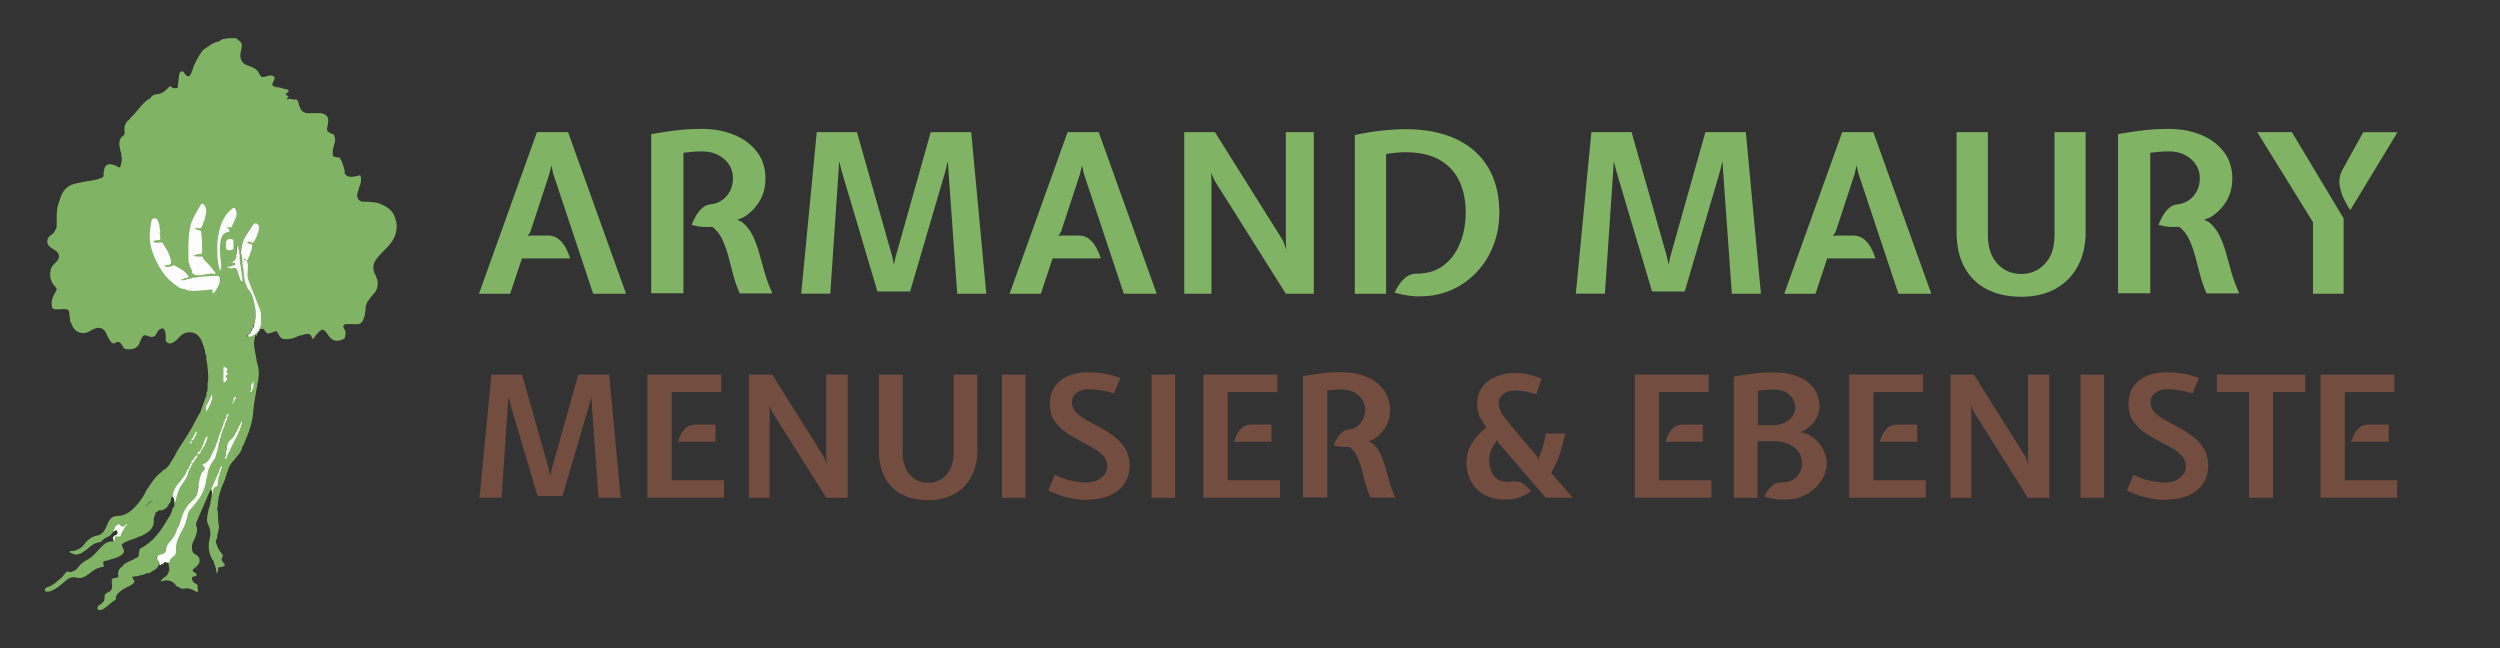 <?xml version="1.0" encoding="UTF-8"?><svg xmlns="http://www.w3.org/2000/svg" viewBox="0 0 270 70"><rect x="0" y="0" width="270" height="70" fill="#333333" stroke="none"/><defs><style>.c{fill:#fff;}.d{fill:#f6fbee;}.e{fill:#fbfcf9;}.f{fill:#fdfdfd;}.g{fill:#80b364;}.h{fill:#734e40;}.i{fill:#f6faec;}.j{fill:#f9fcf5;}.k{fill:#e8feaf;}.l{fill:#fafcf8;}.m{fill:#ccf892;}.n{fill:#fbfdf2;}.o{fill:#fbfcf7;}.p{fill:#fcfcfc;}</style></defs><g id="a"><g><path class="g" d="M18.47,54.02s-.01,.04,0,.06c-.04,.07-.07,.15-.12,.21-.18,.22-.25,.54-.55,.66-.1-.13-.29-.23-.06-.44,.1-.09-.09-.12-.12-.24-.1,.21-.18,.37-.4,.34-.22-.03-.38-.27-.41-.62-.12,.06-.16,.23-.32,.19-.08-.1-.17-.12-.26,0-.06,.05-.11,.1-.16,.15-.11,.11-.25,.21-.32,.35,0,.09,.07,.11,.12,.14,.53,.14,.67,.34,.69,.91,0,.24-.12,.49,.04,.72-.08,.71-.6,1.04-1.15,1.33-.14,.07-.27,.2-.46,.17-.07,.05-.15,.08-.22,.12-.52,.23-1.1,.32-1.56,.68-.07,.09-.07,.19,0,.28,.09,.26,.34,.51,.04,.78-.11,.1-.23,.21-.37,.28-.28,.13-.56,.26-.87,.3-.08,.07-.2,.04-.29,.11l-.12,.02s-.11,.03-.17,.05c-.08,.02-.17,0-.24,.07-.1,.14-.02,.28,.01,.41,.03,.05,.03,.1,0,.14-.12,.11-.3,0-.43,.12-.36,.06-.65,.26-.93,.48-.46,.36-.95,.77-1.56,.6-.7-.2-1.08,.24-1.49,.59-.39,.33-.78,.65-1.26,.84-.07,.03-.14,.07-.22,.06-.15-.02-.39,.11-.45-.08-.08-.24,.18-.38,.34-.42,.46-.13,.78-.43,1.12-.72,.05-.04,.1-.07,.14-.12,.25-.14,.38-.4,.56-.61,.1-.12,.2-.25,.39-.19,.11,.08,.23,.06,.34,0,.29-.07,.54-.25,.7-.48,.25-.35,.56-.59,.93-.78,.61-.31,1.03-.84,1.48-1.33,.38-.42,.8-.74,1.41-.67,.04-.04,.08-.09,.06-.15-.06-.32,.08-.46,.39-.47,.13,0,.23-.06,.28-.2,.08-.26,.25-.47,.41-.69,.04-.07,.1-.12,.16-.17,.07-.03,.1-.11,.16-.15,.05-.03,.08-.08,.12-.11,.01,0,.04-.01,.04-.02,0-.02,0-.02-.03,0-.05,.03-.08,.06-.12,.1-.07,.03-.1,.11-.15,.15-.09,.06-.17,.13-.28,.16-.16,.04-.28-.04-.39-.13-.31-.09-.38,.15-.49,.35-.07,.08-.11,.18-.18,.27-.17,.27-.38,.48-.69,.59-.26,.1-.45,.31-.65,.49-.12,.09-.29,.05-.42,.12-.54,.13-.89,.57-1.32,.87-.22,.15-.42,.32-.7,.36-.14,.07-.27,.07-.41,0-.18,.03-.29-.15-.46-.15-.17-.13-.06-.17,.07-.19,.17-.02,.36,.02,.52-.07h0c.07-.09,.2-.05,.28-.13,.3-.12,.51-.35,.69-.6,.37-.49,.84-.8,1.45-.89,.09-.05,.2-.04,.27-.13,.46-.29,.59-.79,.79-1.24,.22-.48,.52-.72,1.07-.73,.73-.01,1.3-.42,1.79-.91,.5-.5,.89-1.07,1.21-1.7,.07-.15,.15-.3,.26-.42,.42-.65,.84-1.3,1.49-1.75,.07-.14,.2-.22,.35-.27,.25-.21,.47-.44,.6-.74,.05-.07,.07-.15,.13-.21,.21-.3,.39-.62,.54-.96,.1-.06,.05-.2,.15-.25,.67-1.01,1.34-2.03,1.88-3.12,.07-.07,.05-.19,.14-.25,.14-.13,.12-.35,.27-.47,.1-.07,.07-.2,.13-.28l.55-1.54c.09-.09,.06-.21,.06-.31,0-.08,0-.16,.06-.23h.01c.09-.18,.06-.38,.06-.58,.01-.17-.04-.34,.05-.5,.05-.72-.03-1.44-.13-2.16-.04-.1-.06-.2-.06-.31-.02-.17,.05-.34-.06-.5h-.02c-.06-.06-.06-.14-.06-.23,0-.11,.02-.22-.06-.32-.18-.6-.32-1.23-.89-1.62-.48-.32-1.22-.25-1.64,.14-.31,.29-.56,.66-.99,.82-.14,.09-.27,.04-.41,0-.2-.07-.26-.21-.26-.41,0-.36,.04-.73-.16-1.07-.12-.16-.26-.12-.4-.03-.19,.07-.3,.23-.38,.39-.2,.46-.45,.56-.92,.38-.43-.17-.55-.12-.72,.19-.09,.07-.04,.2-.13,.27-.24,.82-.74,1.01-1.51,.94-.17-.01-.31-.09-.39-.26-.06-.06-.05-.17-.13-.21l-.14-.19c-.22-.2-.43-.12-.63,.03-.11,.02-.21,.01-.31-.05-.25-.28-.42-.61-.57-.96-.29-.7-.85-.84-1.57-.44-.28,.16-.55,.34-.89,.35-.61,0-1.11-.36-1.29-.95-.07-.08-.08-.18-.13-.27h0s-.06-.11-.06-.18c-.01-.12,.03-.26-.06-.36-.02-.68,.03-.92-.93-.82-.12,.01-.25,0-.37,.01-.61,.04-.62-.18-.62-.71,0-.48,.25-.87,.47-1.27,.1-.18,.09-.26-.04-.4-.49-.52-.7-1.11-.55-1.84,.08-.4,.34-.64,.6-.89,.45-.43,.41-.93-.11-1.26-.27-.17-.56-.32-.76-.59-.12-.25-.11-.5,0-.74,.16-.29,.53-.37,.67-.67,.07-.05,.06-.15,.13-.21,0-.02,.01-.03,.01-.05,.07-.08,.08-.19,.12-.28,.02-.81-.07-1.63,.16-2.42,.07-.08,.04-.2,.11-.29,.32-1.26,.9-1.84,2.03-2.02,.17-.08,.38-.02,.55-.12l.94-.15c.07-.03,.15-.04,.23-.06,.11,0,.21-.02,.31-.06,.19-.06,.38-.12,.56-.19,.13-.05,.19-.14,.18-.29-.01-.19,0-.37,.05-.56,.11-.5,.35-.68,.86-.57,.22,.05,.45,.11,.64,.25,.09,.07,.18,.1,.26-.02,.11-.34,.17-.69,.14-1.05-.09-.17,0-.39-.12-.55-.03-.31-.15-.61-.14-.93,.02-.34,.14-.62,.41-.8,.17-.12,.19-.23,.16-.42-.08-.46,.03-.88,.35-1.23,.13-.05,.23-.14,.27-.28,.72-.6,1.16-1.48,1.95-2.02,.09-.02,.17-.05,.21-.14,.18-.24,.4-.38,.71-.4,.58-.03,.95-.42,1.32-.8,.09-.07,.18-.07,.26,0,.15,.22,.38,.14,.57,.12,.2-.02,.11-.21,.12-.33,.05-.3,.08-.59,.11-.89,.02-.23,.04-.49,.26-.57,.23-.08,.31,.19,.43,.33,.03,.04,.08,.08,.12,.12,.14,.08,.27,.12,.4-.02,.02-.14,.18-.22,.16-.38,.07-.08,.08-.19,.12-.28,.2-.69,.58-1.28,.96-1.87,.05-.12,.17-.19,.26-.28,.47-.31,.9-.69,1.47-.82,.08-.07,.22-.03,.29-.13,.07-.08,.17-.12,.27-.14,.06-.04,.12-.03,.18-.05,.12-.03,.25,.03,.36-.07h.8c.08,.06,.2,.05,.28,.12h0c.06,.04,0,.19,.13,.14,.43,.26,.3,.68,.23,1.03-.05,.24-.09,.48-.09,.72,.06,.13,.06,.28,.13,.41,.2,.42,.62,.51,.99,.65,.44,.17,.8,.41,.98,.87,.11,.27,.33,.33,.72,.19,.18-.07,.36-.11,.55-.09,.09,.04,.2,.04,.28,.12h0c.09,.12,.06,.24,0,.36l-.15,.32c-.03,.09-.08,.18,0,.28,.08,.07,.17,.12,.28,.14,.12,.06,.24,.06,.36,.06,.07,0,.13,.01,.18,.05l.13,.02c.13,.06,.28,.07,.41,.12,.16-.02,.31,.05,.36,.18,.04,.11-.09,.2-.21,.24-.11,.08-.1,.17,0,.26,.09,0,.15,.06,.21,.13-.04,.1-.2,.12-.2,.32,.29-.15,.55-.06,.82,.02,.04,.01,.08-.04,.11-.07,.32,.09,.33,.4,.4,.64,.16,.56,.44,.91,1.08,.88,.37-.02,.74-.01,1.11-.01,.11,0,.23,0,.33,.04,.58,.19,.73,.51,.57,1.23-.14,.67-.14,.67,.45,.97,.09,.05,.24,.02,.26,.18,.13,.32,.13,.63,0,.95-.11,.37-.21,.73-.16,1.12,.03,.19,.1,.25,.27,.23,.16,.12,.43-.03,.55,.2-.03,.14,.16,.19,.14,.32,.06,.09,.08,.19,.13,.28,0,.02,.01,.04,0,.06,.06,.11,.07,.24,.12,.35l.02,.13c.05,.07,.06,.15,.05,.24,0,.11-.03,.22,.07,.31,.29,.33,.66,.29,1.03,.23,.15-.03,.3-.06,.45-.1,.05-.04,.11-.03,.16,0,.09,.32,.09,.63-.02,.94-.04,.18-.17,.33-.15,.52-.07,.08-.07,.2-.12,.29l-.02,.13c-.1,.18-.05,.37,0,.55,.12,.26,.35,.39,.6,.4,.57,0,1.13,.02,1.68,.15,.07,.04,.14,.08,.22,.11,.72,.28,1.32,.7,1.55,1.49,.07,.13,.05,.28,.13,.41,.19,1.17-.28,2.08-1.09,2.87-.35,.34-.7,.69-1,1.08-.46,.59-.53,1.21-.13,1.86,.05,.08,.06,.16,.07,.25,.05,.07,.08,.14,.11,.22,.09,.62-.02,1.16-.5,1.62-.22,.21-.38,.49-.57,.74-.09,.07-.05,.2-.13,.28l-.06,.19c-.04,.2,.04,.41-.07,.6,.02,.29-.09,.55-.17,.81-.09,.28-.34,.58-.75,.55-.33-.02-.67-.02-1.01-.02-.42,0-.54,.2-.31,.54,.2,.31,.13,.62,.05,.93-.02,.07-.08,.1-.13,.14-.76,.37-1.24,.24-1.72-.49-.12-.18-.22-.36-.42-.46-.09-.08-.18-.08-.27,0-.28,.16-.48,.41-.67,.67-.08,.1-.12,.23-.26,.27-.11-.06-.06-.2-.14-.27-.13-.34-.42-.26-.68-.25-.1,.03-.2,.05-.29,.12l-.24,.02c-.08,.07-.21,.04-.29,.12-.43,.22-.89,.32-1.37,.29-.29-.02-.48-.14-.61-.39-.27-.54-.26-.55-.85-.3-.18,.04-.36,.17-.54,0-.07-.09-.15-.16-.19-.26-.09-.18-.23-.19-.4-.14-.11,.02-.13-.07-.16-.14-.02-.1-.01-.2-.02-.3-.01-.4,0-.79,0-1.19,0-.17,.06-.36-.08-.51-.28-.54-.49-1.11-.72-1.67-.2-.49-.39-.98-.54-1.49-.13-.49,0-.97,0-1.46,0-.14,.02-.29-.06-.42-.04-.07-.11-.13-.13-.22,0-.03,.02-.06,.04-.09,.3-.4,.44-.87,.55-1.35,.03-.13-.04-.24-.08-.36,0-.05,0-.1,.03-.14,.34-.13,.42-.46,.56-.74,.09-.19,.14-.39,.22-.59,.11-.18,.15-.35-.01-.53-.22-.2-.39-.08-.55,.09-.35,.4-.59,.87-.81,1.35-.25,.54-.48,1.09-.38,1.71-.06,.17,.13,.46-.22,.5-.12-.13-.09-.29-.1-.44,0-.21,.03-.42-.08-.61-.05-.11-.07-.22-.05-.34,0-.02,0-.04,0-.06-.01-.03-.02-.03-.03,0-.09,.34-.04,.7-.05,1.04,.02,.35-.13,.6-.45,.74-.06,.02-.09,.09-.18,.1,.1,.01,.13-.09,.21-.1,.13-.02,.23,.02,.25,.16,.02,.13-.05,.21-.18,.24-.13,.02-.25,.03-.37,.1,.08,.14,.2,.07,.29,.05,.28-.06,.41,.06,.52,.3,.17,.38,.24,.79,.42,1.17,.02,.08,.05,.16,.09,.23,.02,0,.03,0,.03-.03v-.03c-.03-.1-.09-.19-.11-.29-.03-.12-.03-.24-.03-.36,0-.23,.05-.47-.09-.68-.05-.13-.05-.27-.04-.41,0-.14,0-.29,0-.43,.01-.12,.02-.25,.19-.25,.21,.29,.23,.65,.25,.98,.06,.84,.22,1.62,.66,2.36,.61,1.03,.84,2.16,.54,3.36-.04,.13-.12,.24-.13,.38,0,.06-.01,.13-.03,.19-.01,.03-.03,.06-.05,.08-.16,.12-.21,.29-.2,.48-.01,.1-.06,.18-.16,.22-.09,.04-.24,0-.22,.17,.07,.13,.13,0,.19-.01,.15-.05,.28-.16,.45-.17,.1,.01,.27-.06,.21,.16,0,.02,0,.04,0,.06-.08,.17-.08,.37-.12,.55-.05,.45,.11,.89,.14,1.33,.03,.04,.05,.08,.05,.13,0,.14,0,.28,.07,.41l.02,.25c.08,.13,.04,.29,.12,.42,.17,.63,.12,1.26,0,1.89-.1,.13-.04,.28-.06,.41,0,.05-.02,.09-.05,.13-.11,.72-.26,1.44-.34,2.17-.05,.46-.07,.93-.17,1.39-.17,.81-.47,1.56-.79,2.31-.09,.21-.15,.44-.33,.6-.1-.04-.16-.11-.19-.21-.03,.27-.25,.46-.34,.71-.05,.14-.24,.16-.32-.05,0-.02,.02-.04,.03-.05,0,0,0,0-.02,.02-.04,.05-.05,.11-.01,.16,.13,.18,.12,.34-.09,.49,.23-.03,.2-.47,.51-.26-.15,.31-.42,.54-.63,.81-.22,.28-.39,.58-.44,.94-.07,.08-.08,.19-.12,.28-.03,.18-.17,.33-.15,.53-.07,.08-.08,.19-.12,.28-.39,.86-.69,1.74-.69,2.7-.09,.18-.09,.36,0,.54,.02,.52,.02,1.05,.12,1.57,.05,.29-.11,.57-.12,.86-.08,.09-.05,.21-.06,.32,0,.08,0,.16-.06,.23h-.02c-.09,.17-.09,.36,0,.54,.1,.4,.31,.73,.57,1.03,.11,.13,.16,.24,.07,.38-.16,.25-.07,.43,.11,.62,.24,.24,.2,.33-.14,.44-.16,.05-.4-.04-.47,.22-.16,.1-.18-.07-.25-.13,.03-.2-.16-.34-.15-.53-.05-.09-.03-.21-.14-.27-.4-.65-.52-1.35-.39-2.09,.06-.16,.03-.34,.12-.48,.05-.44-.02-.85-.22-1.25-.27-.55-.06-1.11,.04-1.66,.01-.06,.04-.13,.06-.19,.06-.13,.07-.28,.12-.42l.02-.25c.09-.1,.04-.23,.07-.35,.01-.04,.03-.09,.05-.13l.02-.33c.04-.06,.04-.13,.03-.19-.07-.36,.08-.59,.42-.71,.2-.11,.12-.3,.14-.47,0-.08,0-.17,0-.25,0-.09,0-.17,.03-.25,.06-.15,.14-.3,.14-.47,.06-.11,.13-.22,.13-.35,0-.04,.03-.08,.08-.12-.07,.03-.08,.09-.09,.14,0,.09-.04,.18-.09,.26-.04,.15-.1,.3-.17,.44-.18,.4-.33,.82-.54,1.21-.06,.11-.1,.22-.21,.29-.36,.82-.72,1.64-1.08,2.46-.14,.32-.28,.65-.41,.98-.11,.13-.04,.29-.06,.44,0,.03-.09,.14,.06,.1,.13,.62-.16,1.14-.4,1.68-.1,.1-.06,.24-.12,.35,0,.13-.02,.27,0,.4,.04,.23,.08,.43,.34,.56,.57,.27,.65,.83,.2,1.28-.07,.07-.15,.13-.23,.19-.32,.24-.31,.32,.03,.55,.07,.05,.18,.09,.17,.19-.01,.11-.11,.16-.21,.18-.13,.02-.29,0-.3,.19-.01,.2,.09,.36,.23,.49,.08,.08,.18,.13,.3,.15,.16,.2,0,.46,.13,.66v.13c-.08,.08-.17,.07-.27,0-.38-.24-.78-.4-1.25-.29-.19,.05-.35-.03-.5-.13-.04-.07-.12-.06-.18-.07-.12-.02-.16-.12-.22-.2-.31-.42-.87-.6-1.33-.44-.07,.03-.15,.04-.23,.05l-.02-.04c0-.06,.06-.08,.08-.13,.12-.23,.41-.29,.56-.49,.19-.25,.29-.52,.25-.83-.11-.22-.06-.45-.08-.68,0-.27,.19-.42,.38-.56,.22-.16,.31-.37,.29-.64-.06-.7,.2-1.31,.52-1.91,.23-.42,.45-.85,.6-1.31,.06-.1,.12-.19,.11-.31,0-.05,.02-.09,.03-.14,.06-.13,.1-.27,.11-.41,.05-.22,.18-.39,.32-.54,.64-.66,1.14-1.41,1.45-2.28,.07-.13,.11-.27,.1-.42,.13-.82,.21-1.65,.76-2.33,.17-.21,.28-.46,.36-.72,.07-.1,.11-.2,.1-.32,.01-.26,.15-.49,.17-.75,.06-.1,.11-.19,.1-.32,0-.1,0-.2,.03-.29,.03-.09,.1-.16,.1-.27,.02-.13,.03-.25,.09-.37,.04-.08,.07-.18,.09-.27,.05-.1,.1-.2,.13-.3,.12-.16,.09-.36,.18-.53,.06-.07,.07-.16,.1-.25,.03-.06,.09-.12,.1-.19,.01-.07,0-.15,.04-.22,.03-.06,.09-.12,.09-.2-.03,.08-.1,.13-.12,.21,0,.06,0,.12-.03,.18-.03,.08-.1,.14-.11,.23,0,.04-.01,.08-.04,.12-.05,.07-.09,.14-.1,.23,0,.11-.03,.21-.08,.31-.06,.11-.09,.23-.15,.34-.06,.09-.05,.21-.11,.3-.06,.12-.07,.26-.13,.39-.08,.18-.1,.38-.2,.54-.01,.03-.03,.05-.04,.08-.05,.09-.09,.18-.09,.29,0,.05,0,.09-.02,.14-.23,.52-.43,1.06-.74,1.55-.05,.07-.08,.17-.15,.22-.29,.17-.52,.35-.32,.73,.03,.05-.02,.14-.06,.18-.49,.49-.48,1.14-.59,1.75,0,.06-.01,.11-.03,.16-.1,.15-.1,.31-.1,.47-.02,.27-.12,.52-.32,.68-.87,.7-1.27,1.67-1.61,2.68-.07,.09-.1,.2-.11,.31-.24,.7-.54,1.35-1.09,1.87-.15,.14-.18,.36-.27,.54-.07,.13-.1,.28-.16,.42-.17,.2-.41,.28-.65,.34-.21,.04-.31,.12-.13,.32,.08,.09,.15,.19,.16,.32,0,.17,.02,.34-.08,.49-.17,.35-.55,.44-.82,.66-.06,.08-.14,.07-.22,.08-.11,0-.22-.03-.31,.07-.18,.05-.34,.16-.53,.15-.1,.08-.25,.04-.35,.11-.08,0-.16,0-.23,.01-.38,.03-.41,.07-.19,.36,.14,.19,.08,.3-.05,.43-.28,.27-.66,.35-.98,.55-.07,.05-.15,.09-.22,.14-.17,.13-.32,.27-.48,.4-.11,.16-.21,.32-.19,.52,0,.09-.02,.15-.1,.19-.42,.2-.69,.59-1.08,.84-.23,.15-.44,.25-.71,.22-.07-.08-.13-.17-.08-.28,.02-.13,.1-.21,.21-.27,.33-.19,.59-.43,.54-.87-.02-.26,.16-.41,.38-.5,.45-.18,.47-.53,.42-.93-.07-.53-.04-.59,.48-.64,.22-.02,.22-.13,.2-.29-.05-.09-.02-.18,0-.27l.02-.13c.05-.09,.03-.2,.13-.26l.11-.15c.14-.05,.23-.14,.28-.27,.32-.33,.78-.42,1.17-.64,.1-.06,.2-.13,.32-.17,.04-.04,.1-.08,.13-.13h.01c.13-.18,0-.42,.12-.61-.02-.15,.08-.24,.18-.29,1.29-.66,2.08-1.79,2.79-2.99,.2-.33,.43-.64,.54-1.02,.04-.18,.09-.36,.25-.49l.02-.39c0-.14,.07-.28,.07-.42,.06-.13,.1-.27,.1-.42,.18-.59,.4-1.16,.84-1.61,.14-.14,.22-.31,.24-.5,.02-.17,.1-.32,.16-.47,.03-.11,.15-.17,.16-.29,0-.11,.09-.19,.11-.29,.03-.1,.16-.14,.16-.26,.05-.16,.2-.26,.24-.42,.05-.1,.14-.17,.23-.28-.12,.07-.19,.16-.25,.25-.07,.16-.21,.28-.24,.46-.02,.12-.17,.15-.19,.27-.04,.09-.12,.17-.08,.28-.02,.11-.15,.14-.16,.25-.16,.47-.46,.85-.78,1.21-.33,.37-.57,.77-.72,1.24-.04,.12-.1,.23-.18,.32v.11c-.08,.09-.05,.21-.14,.29Z"/><path class="c" d="M20.23,55.77l-.02,.13c-.04,.1-.05,.2-.11,.29-.07,.53-.37,.96-.61,1.42-.31,.6-.54,1.22-.49,1.9,.02,.27-.07,.46-.3,.62-.16,.11-.36,.24-.37,.49-.04,.06-.06,.13-.13,.15-.04,0-.09,0-.13,0-.34-.11-.34-.11-.48,.21-.09-.02-.02-.12-.09-.15-.08,.06-.08,.22-.23,.21-.13-.11,0-.3-.13-.41l-.16-.26c-.02-.16-.04-.32,.15-.4,.24-.05,.47-.15,.67-.29,.1-.11,.07-.27,.13-.4,.06-.25,.15-.49,.33-.68,.44-.43,.73-.94,.9-1.52,.03-.08,.08-.16,.12-.23,.05-.09,.05-.2,.12-.28,.25-.86,.54-1.7,1.21-2.35,.29-.29,.66-.53,.7-1,.08-.15,.03-.33,.12-.48,.04-.51,.09-1.02,.29-1.5,.04-.1,.08-.23,.16-.29,.36-.26,.24-.51-.03-.8,.78-.18,.89-.89,1.2-1.44,.11-.2,.19-.42,.28-.63,.24-.06,.22,.13,.16,.23-.11,.19-.08,.39-.1,.58,0,.05-.02,.1-.05,.15-.03,.45-.36,.75-.57,1.11-.23,.38-.34,.79-.39,1.22-.03,.25-.18,.49-.14,.75-.06,.13-.07,.28-.12,.41-.22,.84-.72,1.51-1.28,2.15-.18,.21-.38,.4-.49,.66-.08,.13-.05,.29-.11,.42Z"/><path class="g" d="M16.59,56.45c-.17-.07-.26-.12-.17-.35,.14-.35-.04-.71-.13-1.05-.03-.11-.15-.07-.23-.08-.11-.01-.26,.05-.29-.14-.04-.04-.04-.08-.03-.12,.08-.13,.21-.21,.32-.31,.08-.07,.15-.14,.22-.21,.05-.03,.1-.07,.16-.04,.21-.03,.24-.23,.37-.45,.02,.23,.15,.32,.09,.52-.04,.15,.19,.3,.36,.31,.1,0,.27-.07,.18-.26-.05-.1,.04-.13,.1-.1,.17,.07,.33,.19,.36,.37,.05,.25-.15,.02-.22,.08-.01,.12,.14,.2,.1,.33-.1,.07-.18,.18-.32,.16-.16,0-.33-.04-.44,.13-.02,.02-.05,.04-.07,.05-.17,.01-.19,.13-.18,.27,0,.05-.02,.1-.06,.13-.16,.24-.06,.52-.14,.77h0Z"/><path class="c" d="M18.61,53.61c.12-.56,.34-1.06,.73-1.49,.36-.4,.69-.83,.89-1.34,.08-.05,.13-.04,.13,.07-.06,.61-.42,1.06-.76,1.54-.23,.32-.38,.69-.47,1.08-.07,.13-.07,.28-.13,.41-.02,.14-.01,.3-.13,.41-.08-.23,0-.53-.28-.68Z"/><path class="o" d="M13.49,56.94c-.13,.31-.4,.55-.45,.9-.02,.13-.19,.11-.29,.09-.27-.04-.4,.06-.36,.34,.01,.08,.01,.19-.12,.19,.05-.16-.19-.31-.02-.49,.05-.06,.05-.13,.17-.15,.22-.02,.34-.27,.23-.46-.14-.25-.25,.05-.39,.04,0-.11,0-.22,.12-.27,.28,0,.37-.28,.55-.41,.14,.05,.23,.21,.41,.15,.09-.05,.15-.04,.14,.08Z"/><path class="g" d="M25.74,49.16c-.13,0-.24,0-.27,.17-.02,.1-.11,.17-.2,.21-.06,.03-.14,.02-.17-.05-.03-.06-.03-.15,.04-.17,.24-.07,.24-.17,.1-.35-.07-.09-.04-.2,.1-.22,.07,.2,.23,.2,.25,.02,.04-.34,.45-.53,.36-.92l.2,.51c-.06,.31-.27,.54-.42,.8Z"/><path class="j" d="M23.61,51.47l-.02,.25c-.07,.16-.06,.33-.06,.5,0,.11-.01,.21-.07,.3-.31,.04-.45,.23-.46,.54,0,.1,.01,.2-.07,.28,0-.17-.02-.34-.13-.48,.23-.52,.45-1.04,.68-1.55,.16-.05,.16,.03,.13,.15Z"/><path class="g" d="M23.34,61.3c.11,0,.13,.15,.25,.13l-.16,.52c-.11-.23-.1-.44-.09-.65Z"/><path class="g" d="M27.65,36.28c-.02-.18-.15-.05-.22-.08,.04-.19,.14-.31,.36-.27,.03,.03,.03,.06,0,.09,0,.11-.03,.21-.14,.27Z"/><path class="g" d="M27.78,36.01v-.08c-.07-.11-.02-.15,.09-.16l.04,.03c.01,.11-.05,.16-.13,.21Z"/><path class="g" d="M28.04,35.59v.1c.01,.09-.04,.13-.13,.12h0c-.07-.14,0-.2,.13-.22Z"/><path class="f" d="M18.19,27.37c.14,.26,.22,.53,.29,.81,.05,.12,.09,.24-.01,.36-.08,.06-.18,.09-.26,.15-.07,.04-.16,.03-.24,.05,.29,.11,.54-.22,.84-.1,.28,.17,.57,.33,.84,.5,.29,.19,.54,.42,.72,.72,.05,.31-.25,.14-.35,.26-.06,.02-.12,.04-.18,.06-.09,.03-.2,0-.26,.09,.03,0,.04-.03,.07-.04,.06-.03,.12-.02,.18-.03,.13-.01,.24-.06,.35-.12,.2,0,.39-.11,.59-.08l.27-.02c.8-.3,1.63-.3,2.46-.22,.32,.03,.38,.18,.25,.63-.07,.38-.28,.69-.46,1.01-.07,.12-.19,.22-.35,.23-.05-.05-.05-.1,0-.16h0c.12-.17,.01-.2-.12-.2-.19,0-.37,.02-.56,.06-.66,0-1.32,.19-1.99,.02-.19-.05-.36-.19-.57-.15-.08-.06-.2-.05-.27-.13-.02-.01-.04-.01-.06-.01-.08-.03-.14-.07-.2-.13-1.34-.86-2.12-2.15-2.66-3.59-.39-1.04-.43-2.13-.19-3.23,.01-.07,.02-.13,.02-.2,.05-.09,.04-.2,.13-.27,.35-.18,.59,.02,.69,.53,.03,.04,.05,.08,.05,.13,0,.14,0,.28,.06,.41l.02,.27c.03,.32,.2,.63-.02,.94h-.13c-.07,.07-.15,.09-.24,.09-.12,.01-.23-.02-.37,.03,.1,.1,.21,.06,.31,.06,.23,.05,.49-.09,.7,.1l.56,.93c0,.09,.09,.13,.12,.21Z"/><path class="f" d="M21.98,22.04c.38,.38,.31,.84,.21,1.3-.02,.11-.05,.21-.08,.32-.06,.09-.05,.2-.12,.28-.05,.24-.14,.47-.28,.67-.12,.09-.25,.16-.46,.09,.11,.08,.21,.09,.26,.16,.1,.02,.18,.04,.2,.17,.13,.73,.12,1.46,.12,2.19,0,.2-.12,.21-.26,.22-.12,.09-.27,.1-.42,.15,.24,.05,.48-.03,.68,.1,.04,.1,.15,.15,.15,.27,0,.09,.08,.09,.12,.14,.41,.42,.8,.85,1.13,1.34,.07,.11,.04,.13-.05,.15-.18,.11-.38-.02-.56,.07-.09,.02-.18,.02-.27,.03-.37,.06-.74,.21-1.12,.05-.21-.07-.42-.14-.54-.35,0-.09,.03-.2-.06-.27,0-.02-.01-.04-.01-.05-.07-.08-.07-.19-.12-.28h-.01c-.12-.16-.06-.37-.13-.54,0-1.17-.08-2.34,.14-3.5,.05-.11,.05-.24,.07-.36,.02-.06,.02-.12,.05-.18,.24-.78,.7-1.45,1.09-2.15,.09-.08,.17-.08,.26,0Z"/><path class="p" d="M28.04,35.59c-.07,.05-.14,.11-.13,.22-.09,0-.14,.04-.14,.13-.15,.05-.25,.16-.35,.26-.17,0-.27,.19-.45,.15-.05,.03-.1,.03-.15,0-.09-.17,.07-.2,.14-.28,.11-.02,.13-.1,.14-.19,.05-.18,.13-.34,.25-.49h.02c.08-.09,.06-.2,.07-.3,.02-.08,.02-.16,.06-.23,.22-.86,.09-1.71-.14-2.54-.09-.31-.22-.64-.42-.9-.44-.59-.58-1.27-.62-1.97-.03-.45-.14-.88-.17-1.33-.13-.21,0-.47-.12-.69-.05-1.23,.59-2.18,1.27-3.11,.2-.28,.4-.25,.62,.01,.09,.18,.09,.36,0,.54-.05,.43-.27,.79-.45,1.17-.07,.14-.21,.19-.37,.16-.09,.02-.19-.09-.28,.01,.04,.07,.11,.04,.17,.07,.04,.01,.08,.04,.11,.06,.15,.08,.14,.23,.12,.36-.07,.47-.28,.89-.46,1.32-.04,.09-.11,.11-.2,.09-.01-.02-.03-.03-.04-.04,.02,.01,.03,.03,.05,.04l.13,.14c.12,.35,.07,.71,.05,1.06-.02,.32-.04,.65,.08,.96l1.22,3.1c.11,.14,.06,.33,.13,.48v1.26c-.08,.08-.04,.2-.12,.28l-.02,.18Z"/><path class="p" d="M23.59,25.41c.18-1.07,.52-2.06,1.38-2.8,.3-.26,.44-.21,.54,.19,.14,.54-.15,.96-.37,1.41-.03,.06-.05,.12-.07,.18-.1,.28-.32,.13-.49,.14-.04-.01-.07-.03-.11-.04-.02,0-.06-.03-.03,.03,.02,.04,0-.02,.03,.01,.11,.03,.15,.13,.22,.19v.02c.06,.08,.13,.16,.06,.27h0c-.1,.08-.25,.03-.34,.12-.32,.12-.46,.38-.53,.68-.18,.77-.17,1.55-.04,2.33,.06,.37,.07,.76-.05,1.15-.39-1.06-.32-2.13-.31-3.2,.08-.22,.01-.47,.12-.68Z"/><path class="e" d="M26.02,28.79l.02,.39c.12,.21,0,.47,.12,.69l.02,.39s.03,.1,0,.15c-.05,.03-.1,.03-.14-.01-.2-.36-.27-.76-.41-1.14-.09-.22-.17-.4-.48-.29-.19,.07-.39-.02-.58-.08,.04-.15,.17-.08,.25-.11,.12-.04,.24-.05,.35-.12,.12,0,.21-.05,.19-.18-.02-.18-.18-.07-.27-.11-.02-.01-.03-.03-.02-.04,0-.01,.01-.02,.02-.02,.25-.18,.45-.39,.41-.73,.07-.25,.05-.5,.06-.75,0-.11,0-.27,.19-.19-.08,.09,0,.17,.01,.26,.08,.2,.06,.42,.12,.62l.02,.46c.12,.26,.04,.55,.12,.82Z"/><path class="e" d="M24.95,27.02c-.53,.02-.54,0-.55-.53,0-.06,0-.11,0-.17,0-.41,.21-.57,.62-.5,.17,.03,.19,.15,.19,.27,.01,.27,0,.54,0,.8-.07,.09-.2,.05-.27,.13Z"/><path class="l" d="M24.53,48.47c-.04-.44,.13-.79,.48-1.07,.14-.11,.23-.27,.34-.4,.13-.07,.16,.01,.19,.11,0,.06-.01,.11-.05,.16l-.67,1.35s.02,.09-.02,.13c-.08,.01-.12,.07-.13,.14-.12,.06-.17-.01-.17-.12,0-.1-.01-.2,.03-.3Z"/><path class="g" d="M22.65,29.59c.18-.12,.36-.02,.54,0,.04,.21,.22,.16,.32,.12,.32-.16,.36,.05,.35,.26,0,.15,.11,.35-.12,.43,0-.61,0-.62-.64-.6-.69,.02-1.38,.07-2.06,.18-.05-.18,.29-.04,.2-.25,.39,.03,.77-.08,1.15-.14,.09,.07,.18,.08,.27-.02Z"/><path class="c" d="M24.47,41.06c-.08,.1-.15,.21-.31,.26-.07-.43,0-.85-.02-1.26,.07-.05-.02-.21,.11-.2,.11,0,.17,.13,.13,.22-.05,.16,.14,.29,.03,.44v.26c.06,.08,.09,.17,.06,.27Z"/><path class="g" d="M18.41,28.52c.13-.09,.04-.23,.08-.34,.16,.12,.13,.37,.33,.46-.19,.06-.37,.12-.56,.18-.21,.07-.38,0-.56-.15l.5-.04c.07-.04,.15-.07,.22-.12Z"/><path class="c" d="M22.8,43.31c0,.28-.19,.48-.28,.72-.13,.07-.16-.01-.19-.12,0-.06,.02-.11,.05-.16,.01-.26,.22-.43,.29-.66,.23-.04,.16,.1,.13,.22Z"/><path class="c" d="M24.41,40.53l-.14-.66-.13,.19c0-.14-.03-.29,.03-.45,.23,.11,.53,.15,.3,.51-.03,.05-.03,.08,.02,.11,.28,.18,.04,.22-.08,.29Z"/><path class="f" d="M12.94,56.7c-.1,.26-.16,.55-.55,.41,0-.3,.24-.39,.45-.5,.06-.03,.09,.03,.1,.09Z"/><path class="g" d="M20.77,30.01c-.18,.13-.39,.13-.6,.14-.09,.03-.18,.08-.2-.07,.1-.14,.36,.02,.41-.21,.12-.02,.19-.19,.35-.12,.14,.07,.03,.17,.05,.26Z"/><path class="g" d="M21.85,27.7c-.3-.01-.61,.06-.95-.07,.24-.15,.45-.2,.68-.19-.01,.19,.28,.06,.27,.25Z"/><path class="c" d="M22.39,47.28c-.03,.29-.21,.53-.29,.8-.09,.05-.14,.04-.13-.07,.02-.33,.19-.59,.35-.87,.12,0,.11,.06,.07,.14Z"/><path class="c" d="M23.33,48.89c.06-.2-.06-.43,.11-.62,.06-.07,.01-.17-.11-.19v-.13c.08-.08,.08-.19,.12-.28h.01c.13-.06,.16,.02,.19,.12,0,.06-.02,.11-.05,.16,.03,.28-.14,.53-.15,.8-.05,.04,0,.17-.13,.14Z"/><path class="g" d="M26.02,28.79c-.09-.27-.15-.54-.12-.82,.25-.13,.06-.37,.13-.55,.17,.21,.12,.45,.12,.69-.2,.05-.11,.21-.12,.32-.01,.12,0,.24,0,.36Z"/><path class="g" d="M16.86,25.95h.27c0,.13,.1,.13,.19,.13,.1,0,.2,0,.21,.15-.24-.11-.49,.03-.73-.01-.07-.06-.2-.05-.22-.18,.08-.1,.2,0,.28-.08Z"/><path class="g" d="M21.51,24.86c-.19,.03-.32-.09-.53-.2,.29-.08,.52,.07,.73-.05,0,.14-.17,.14-.2,.25Z"/><path class="c" d="M24.53,48.47c.06,.13-.1,.34,.14,.42,0,.15-.16,.24-.14,.39-.04,.05-.08,.05-.13,.01,.01-.28-.01-.56,.13-.82Z"/><path class="c" d="M23.6,47.81c0-.08-.04-.13-.13-.13l.19-.61c.07-.02,.1,.02,.12,.08,.02,.07-.01,.14-.04,.2l-.02,.32s0,.17-.12,.14Z"/><path class="c" d="M22.8,43.31c-.01-.09,.01-.21-.13-.22,.06-.17,.18-.32,.18-.52,.09,.26,.15,.5-.05,.74Z"/><path class="c" d="M25.49,47.15c0-.08-.04-.14-.14-.15,.08-.14,.09-.33,.25-.42,.06,.01,.09,.06,.14,.09v.13c-.04,.07-.06,.15-.12,.21l-.03,.13s-.07,.05-.11,.02Z"/><path class="g" d="M17.25,25.95c.17-.31-.07-.63,.02-.94,.19,.21,.18,.78-.02,.94Z"/><path class="c" d="M21.03,49.63c.01,.2-.14,.29-.26,.41-.03,.03-.06,.03-.09,0-.1-.24,.14-.32,.23-.46,.05,0,.09,.02,.12,.05Z"/><path class="c" d="M21.03,49.63l-.12-.05c.06-.2,.22-.31,.4-.45,.05,.28-.15,.37-.27,.51Z"/><path class="c" d="M27.12,41.81s0-.04,0-.07c.08-.08,.07-.19,.12-.28,.01-.08,0-.17,.11-.27,.03,.26,.05,.47,0,.68-.11,.09-.19,.05-.24-.06Z"/><path class="i" d="M23.61,51.47c0-.08-.03-.14-.13-.15l.19-.41c.06-.01,.1,0,.08,.08,0,.17,0,.35-.14,.48Z"/><path class="c" d="M21.7,48.75s-.02,.09-.05,.12c-.09,.08-.14,.21-.29,.19-.02,0-.05-.06-.04-.07,.05-.11,.12-.2,.25-.24,.04,0,.09-.03,.13,0Z"/><path class="m" d="M27.92,24.88v-.54"/><path class="c" d="M24.34,45.65c-.11,.17-.03,.4-.2,.55-.06-.03-.07-.09-.08-.15l.09-.33c.03-.05,.06-.1,.12-.11,.03,0,.05,.02,.07,.04Z"/><path class="c" d="M23.73,47.14l-.07-.07,.14-.4c.07-.03,.11,0,.13,.07l-.08,.4s-.08,.04-.12,0Z"/><path class="c" d="M21.02,47.26c-.07,.15-.13,.3-.36,.33,.02-.15,.07-.27,.21-.33,.05-.04,.1-.04,.15,0Z"/><path class="g" d="M27.11,26.35h-.13c-.07-.08-.21-.03-.28-.14,.13-.22,.27-.15,.4,0v.14Z"/><path class="c" d="M20.63,50.31c.03,.13-.06,.2-.13,.27-.03,.04-.05,.04-.08,0-.1-.14-.03-.21,.09-.27,.04-.04,.08-.04,.12,0Z"/><path class="c" d="M24.42,44.99c0-.16,.17-.22,.22-.36,0,.13,.09,.27-.09,.35-.04,.04-.08,.04-.13,0Z"/><path class="k" d="M24.71,28.43l.37-.12s0,.04,0,.06"/><path class="c" d="M24.06,46.05c.06,.03,.08,.09,.08,.15,0,.11-.06,.19-.13,.27-.07,.02-.1,0-.08-.07,0-.13,.06-.24,.12-.34Z"/><path class="g" d="M20.36,28.24c.09,.17,.14,.35,.13,.55-.25-.13-.09-.37-.13-.55Z"/><path class="c" d="M20.91,47.14c-.02-.12,.14-.16,.13-.27,.03-.04,.06-.09,.12-.07,.04,.01,.03,.04,.02,.07-.01,.11,.03,.24-.14,.27-.04,0-.09,.02-.13,0Z"/><path class="c" d="M27.12,41.81c.07,.05,.15,.08,.24,.06l-.12,.27s-.09,.04-.13,0v-.34Z"/><path class="c" d="M21.97,48c.03,.05,.07,.08,.13,.07l-.17,.28s-.07,.02-.1-.01c.01-.13,0-.26,.14-.34Z"/><path class="c" d="M24.4,49.3h.13c0,.15-.14,.19-.23,.29,0-.11-.07-.23,.09-.29Z"/><path class="c" d="M20.71,47.79s-.09,.11-.14,.12c-.07,.02-.07-.06-.07-.12,0-.08,.06-.12,.14-.1,.05,0,.08,.04,.08,.1Z"/><path class="c" d="M25.23,43.09c0-.13,.09-.19,.2-.23,0,0,.05,.04,.05,.07,.02,.09-.02,.15-.12,.16-.04,0-.09,.02-.13,0Z"/><path class="c" d="M20.63,50.31h-.12c-.06-.17,.09-.19,.18-.26h.09c.01,.12-.07,.19-.15,.26Z"/><path class="c" d="M23.74,50.99l-.08-.08,.08-.26s.08-.05,.13,0c0,.13,0,.26-.13,.35Z"/><path class="c" d="M25.96,45.79l.14-.31c.09,.22,.03,.34-.07,.45-.06-.03-.07-.08-.07-.14Z"/><path class="c" d="M23.94,46.4l.08,.07c-.02,.09,.02,.2-.08,.27l-.13-.07c.06-.08,.03-.21,.13-.27Z"/><path class="c" d="M26.02,46.05c.02,.1-.04,.16-.12,.21-.06,0-.1-.03-.14-.07-.02-.1,.05-.16,.12-.21,.06,0,.1,.03,.13,.07Z"/><path class="c" d="M23.87,50.65h-.13c0-.13,.14-.18,.16-.32,.16,.15-.01,.22-.04,.32Z"/><path class="c" d="M20.41,50.58h.08c.01,.11-.02,.21-.13,.27-.03-.05-.08-.07-.13-.07-.03-.15,.13-.12,.17-.2Z"/><path class="c" d="M21.83,48.34h.1c-.09,.09-.04,.27-.21,.28h-.01c0-.11-.03-.24,.12-.28Z"/><path class="c" d="M24.34,45.65h-.07s-.04-.09,0-.14v-.13s.06-.09,.12-.07c.03,.01,.03,.04,.03,.08-.02,.09,.02,.19-.07,.26Z"/><path class="c" d="M25.23,43.09s.09-.07,.13,0c-.02,.1,.04,.25-.14,.27h0v-.27Z"/><path class="c" d="M22.38,43.89c0,.08,.04,.14,.13,.14,0,.08-.03,.13-.12,.15-.04-.01-.09,.03-.14-.01v-.13s0-.17,.12-.14Z"/><path class="c" d="M21.17,46.87c-.04-.08-.09-.01-.14,0,0-.13,.11-.18,.21-.26,.07,.12-.02,.19-.07,.26Z"/><path class="g" d="M20.63,29.12c.16,.01,.18,.06,.06,.27-.1-.07-.06-.18-.06-.27Z"/><path class="c" d="M25.22,43.36c-.01,.08,.04,.18-.09,.24-.04-.12-.08-.21,.09-.24h0Z"/><path class="c" d="M24.42,44.99h.13l-.02,.26c-.08,.05-.13,.05-.13-.07l.02-.19Z"/><path class="c" d="M26.02,46.05c-.06,0-.1-.02-.13-.07,.02-.07,0-.15,.08-.19l.07,.14-.02,.13Z"/><path class="c" d="M27.1,42.14h.13c0,.11-.07,.2-.18,.18-.04,0-.02-.13,.05-.18Z"/><path class="c" d="M22.26,44.17s.1-.07,.14,.01c0,.08-.01,.15-.09,.22-.07-.07-.05-.15-.04-.23Z"/><path class="c" d="M24.4,45.17c.03,.05,.07,.07,.13,.07,.02,.09-.03,.13-.11,.15-.04-.08-.09-.02-.14,0-.02-.1,.04-.16,.12-.21Z"/><path class="c" d="M25.75,46.66c-.1,.06-.13,0-.14-.09l.02-.12s.07-.04,.11-.03c.03,.01,.04,.03,.06,.06,.01,.04,0,.08-.03,.11,0,.02,0,.04-.01,.06Z"/><path class="n" d="M13.49,56.94c-.03-.06-.08-.08-.14-.08,.07-.08,.15-.14,.26-.15,.04,.03,.04,.06,0,.09l-.13,.15Z"/><path class="c" d="M24.47,41.06c-.04-.09-.07-.18-.05-.27,.16,.06,.16,.16,.05,.27Z"/><path class="g" d="M20.5,28.78c.08,.08,.13,.17,.12,.28-.16-.04-.12-.17-.12-.28Z"/><path class="c" d="M25.76,46.19c.06,0,.11,.02,.14,.07,0,.02,0,.04,0,.06-.06,.03,0,.18-.13,.13h0c-.06-.07-.04-.14,0-.21,0-.02,0-.04,.01-.06Z"/><path class="c" d="M25.76,46.46l.13-.13c0,.11,.03,.24-.13,.28v-.14Z"/><path class="c" d="M22.38,43.89l-.13,.14c0-.11-.04-.24,.12-.28v.14Z"/><path class="c" d="M27.24,41.46c0,.11,.05,.24-.12,.28-.01-.11,.03-.2,.12-.28Z"/><path class="c" d="M21.7,48.75s-.09,.07-.13,0c0-.08,.04-.14,.13-.14h0v.14Z"/><path class="c" d="M23.73,47.14h.12c.02,.1-.05,.15-.11,.21v-.21Z"/><path class="c" d="M20.91,47.14s.09-.07,.13,0l-.02,.12h-.15l.03-.13Z"/><path class="c" d="M25.75,46.25v.21h-.12c-.01-.1,.05-.16,.12-.21Z"/><path class="c" d="M24.27,45.51v.14l-.12,.07c-.01-.1,0-.19,.12-.21Z"/><path class="d" d="M13.75,56.57v.09l-.13,.13v-.09c-.01-.1,.05-.12,.13-.13Z"/><path class="g" d="M19.96,30.07c.05,.07,.13,.05,.2,.07-.08,.13-.21,.13-.35,.12-.04-.04-.04-.09,0-.13,.03-.06,.08-.07,.14-.06Z"/><path class="g" d="M19.82,30.13v.13h-.2s-.04,.04-.06,0c.04-.12,.15-.14,.26-.13Z"/><path class="g" d="M22.65,29.59c0,.07-.03,.13-.11,.14-.09,0-.15-.02-.16-.12l.27-.02Z"/><path class="g" d="M26.57,28.11c-.11,0-.22,0-.25-.17,.13,0,.23,.02,.25,.17h0Z"/></g></g><g id="b"><g><path class="g" d="M51.73,31.72l6.26-17.45h3.36l6.26,17.45h-3.55l-4.32-12.98-.19-.89-.22,.94-2.04,6.22-.29,.48,.36-.05h1.82c.46,0,.85,.13,1.17,.4,.32,.26,.57,.59,.77,.97,.2,.38,.35,.75,.46,1.1h-5.21l-1.27,3.82h-3.38Z"/><path class="g" d="M70.33,31.72V14.48c.86-.14,1.6-.26,2.2-.34s1.15-.14,1.66-.17c.5-.03,1.04-.05,1.62-.05,1.26,0,2.4,.21,3.44,.63,1.04,.42,1.87,1.03,2.49,1.83,.62,.8,.93,1.76,.93,2.89,0,.94-.22,1.77-.65,2.48-.44,.71-1.01,1.28-1.72,1.72l-.67,.26,.53,.26c.49,.42,.87,.91,1.14,1.47,.27,.56,.5,1.18,.69,1.85,.19,.67,.39,1.38,.59,2.12,.21,.74,.49,1.49,.84,2.26h-3.53c-.28-.62-.51-1.27-.69-1.96s-.36-1.36-.53-2.03c-.18-.66-.4-1.28-.66-1.84-.26-.56-.62-1.01-1.07-1.36-.34,.02-.69,.02-1.07,0-.38-.02-.77-.1-1.18-.22,.12-.3,.27-.62,.46-.95s.41-.61,.67-.85c.26-.24,.58-.38,.94-.41,.44-.04,.84-.19,1.21-.44,.36-.25,.65-.58,.87-1,.22-.41,.32-.88,.32-1.4,0-.55-.15-1.05-.44-1.48s-.7-.78-1.2-1.03c-.5-.25-1.07-.37-1.69-.37-.43,0-.77,.01-1.01,.04-.24,.02-.58,.06-1.01,.11v15.17h-3.46Z"/><path class="g" d="M86.53,31.72l1.68-17.45h4.34l3.82,13.46,.17,.86,.19-.86,3.79-13.46h4.37l1.63,17.45h-3.14l-.94-13.15-.07-1.15-.29,1.15-3.79,12.91h-3.53l-3.84-12.94-.29-1.13-.07,1.13-.89,13.18h-3.14Z"/><path class="g" d="M109.04,31.72l6.26-17.45h3.36l6.26,17.45h-3.55l-4.32-12.98-.19-.89-.22,.94-2.04,6.22-.29,.48,.36-.05h1.82c.46,0,.85,.13,1.17,.4,.32,.26,.57,.59,.77,.97,.2,.38,.35,.75,.46,1.1h-5.21l-1.27,3.82h-3.38Z"/><path class="g" d="M127.9,31.72V14.27h3.31l7.37,11.74,.34,.96-.05-.96V14.27h3.02V31.72h-3.02l-7.7-12.22-.38-.86,.05,.82v12.26h-2.93Z"/><path class="g" d="M153.39,32.01c-.3,0-.57-.01-.81-.03s-.52-.06-.82-.11c-.3-.06-.69-.14-1.15-.26,.13-.28,.3-.58,.51-.9,.21-.32,.47-.59,.79-.82,.31-.23,.69-.34,1.13-.34h.1c.9-.02,1.68-.22,2.33-.6,.65-.38,1.18-.89,1.6-1.52,.42-.63,.73-1.33,.93-2.1s.3-1.56,.3-2.36c0-1.26-.22-2.38-.67-3.36-.44-.98-1.15-1.76-2.11-2.32s-2.21-.85-3.76-.85c-.31,0-.64,.02-.98,.05-.34,.03-.7,.08-1.08,.14v15.1h-3.38V14.58c1.07-.23,2.07-.39,3.01-.49,.93-.09,1.75-.14,2.44-.14,2.13,0,3.95,.35,5.47,1.06,1.52,.71,2.68,1.73,3.48,3.08,.8,1.34,1.21,2.96,1.21,4.86,0,1.26-.21,2.44-.64,3.54-.42,1.1-1.02,2.06-1.79,2.88-.77,.82-1.67,1.47-2.71,1.93s-2.17,.7-3.39,.7Z"/><path class="g" d="M170.19,31.72l1.68-17.45h4.34l3.82,13.46,.17,.86,.19-.86,3.79-13.46h4.37l1.63,17.45h-3.14l-.94-13.15-.07-1.15-.29,1.15-3.79,12.91h-3.53l-3.84-12.94-.29-1.13-.07,1.13-.89,13.18h-3.14Z"/><path class="g" d="M192.7,31.72l6.26-17.45h3.36l6.26,17.45h-3.55l-4.32-12.98-.19-.89-.22,.94-2.04,6.22-.29,.48,.36-.05h1.82c.46,0,.85,.13,1.17,.4,.32,.26,.57,.59,.77,.97,.2,.38,.35,.75,.46,1.1h-5.21l-1.27,3.82h-3.38Z"/><path class="g" d="M218.29,32.05c-1.43,0-2.67-.27-3.71-.81s-1.85-1.33-2.42-2.37c-.57-1.04-.85-2.32-.85-3.83V14.27h3.38v11.14c0,1.3,.34,2.33,1.03,3.07,.68,.74,1.54,1.11,2.57,1.11s1.88-.37,2.57-1.11c.69-.74,1.03-1.76,1.03-3.07V14.27h3.36v10.78c0,1.42-.28,2.65-.85,3.7-.56,1.05-1.37,1.87-2.41,2.44-1.04,.58-2.28,.86-3.71,.86Z"/><path class="g" d="M228.75,31.72V14.48c.86-.14,1.6-.26,2.2-.34,.6-.08,1.15-.14,1.66-.17,.5-.03,1.04-.05,1.62-.05,1.26,0,2.4,.21,3.44,.63,1.04,.42,1.87,1.03,2.49,1.83,.62,.8,.93,1.76,.93,2.89,0,.94-.22,1.77-.65,2.48-.44,.71-1.01,1.28-1.72,1.72l-.67,.26,.53,.26c.49,.42,.87,.91,1.14,1.47,.27,.56,.5,1.18,.69,1.85,.19,.67,.39,1.38,.59,2.12,.21,.74,.49,1.49,.84,2.26h-3.53c-.28-.62-.51-1.27-.69-1.96-.18-.69-.36-1.36-.53-2.03-.18-.66-.4-1.28-.66-1.84s-.62-1.01-1.07-1.36c-.34,.02-.69,.02-1.07,0-.38-.02-.77-.1-1.18-.22,.12-.3,.27-.62,.46-.95,.18-.33,.41-.61,.67-.85,.26-.24,.58-.38,.94-.41,.44-.04,.84-.19,1.21-.44,.36-.25,.65-.58,.87-1,.22-.41,.32-.88,.32-1.4,0-.55-.15-1.05-.44-1.48-.3-.44-.7-.78-1.2-1.03s-1.07-.37-1.69-.37c-.43,0-.77,.01-1.01,.04s-.58,.06-1.01,.11v15.17h-3.46Z"/><path class="g" d="M249.8,31.72v-7.73l-6.02-9.72h3.74l5.59,9.31v8.14h-3.31Zm4.03-9.05c-.21-.27-.43-.65-.67-1.13-.24-.48-.4-1.01-.48-1.57s.02-1.1,.29-1.61l2.26-4.08h3.7l-5.09,8.4Z"/></g><g><path class="h" d="M51.79,53.76l1.28-13.3h3.31l2.91,10.26,.13,.66,.15-.66,2.89-10.26h3.33l1.24,13.3h-2.4l-.71-10.03-.06-.88-.22,.88-2.89,9.84h-2.69l-2.93-9.86-.22-.86-.06,.86-.68,10.04h-2.4Z"/><path class="h" d="M69.92,53.76v-13.3h7.98v1.88h-5.36v9.53h5.65v1.88h-8.27Zm3.31-6.06c.08-.27,.19-.55,.34-.83,.15-.29,.35-.53,.59-.72,.24-.2,.54-.29,.9-.29h2.21v1.85h-4.04Z"/><path class="h" d="M80.88,53.76v-13.3h2.52l5.62,8.95,.26,.73-.04-.73v-8.95h2.31v13.3h-2.31l-5.87-9.31-.29-.66,.04,.62v9.35h-2.23Z"/><path class="h" d="M100.24,54.02c-1.09,0-2.04-.21-2.83-.62s-1.41-1.01-1.84-1.81-.65-1.77-.65-2.92v-8.21h2.58v8.49c0,.99,.26,1.77,.78,2.34,.52,.56,1.18,.85,1.96,.85s1.43-.28,1.96-.85c.52-.56,.79-1.34,.79-2.34v-8.49h2.56v8.21c0,1.08-.22,2.02-.65,2.82-.43,.8-1.04,1.42-1.83,1.86-.79,.44-1.74,.66-2.83,.66Z"/><path class="h" d="M108.22,53.76v-13.3h2.54v13.3h-2.54Z"/><path class="h" d="M117.34,54c-.52,0-1.13-.07-1.82-.22-.7-.14-1.46-.41-2.3-.79l.7-1.7c.66,.31,1.28,.53,1.86,.64,.58,.12,1.1,.18,1.56,.18,.65,0,1.19-.17,1.61-.51,.42-.34,.64-.75,.64-1.23,0-.45-.15-.83-.45-1.15s-.68-.61-1.15-.88c-.47-.26-.97-.53-1.5-.81-.53-.28-1.03-.58-1.5-.92-.47-.34-.85-.75-1.15-1.22s-.45-1.04-.45-1.7c0-.8,.18-1.45,.55-1.97,.37-.51,.86-.89,1.47-1.14s1.28-.37,2-.37c.56,0,1.11,.04,1.64,.11s1.18,.24,1.95,.49l-.68,1.67c-.54-.16-1.03-.27-1.47-.34-.45-.07-.87-.1-1.27-.1-.55,0-.99,.13-1.32,.4-.33,.27-.49,.61-.49,1.02s.15,.78,.45,1.08c.3,.31,.69,.59,1.16,.85,.47,.26,.97,.54,1.5,.82,.53,.29,1.03,.61,1.5,.97,.47,.36,.86,.79,1.16,1.29s.45,1.11,.45,1.82c0,.79-.2,1.45-.59,2s-.94,.96-1.64,1.25c-.7,.29-1.51,.43-2.44,.43Z"/><path class="h" d="M124.37,53.76v-13.3h2.54v13.3h-2.54Z"/><path class="h" d="M129.97,53.76v-13.3h7.98v1.88h-5.36v9.53h5.65v1.88h-8.27Zm3.31-6.06c.08-.27,.19-.55,.34-.83,.15-.29,.35-.53,.59-.72s.54-.29,.9-.29h2.21v1.85h-4.04Z"/><path class="h" d="M140.72,53.76v-13.14c.66-.11,1.22-.2,1.67-.26,.46-.06,.88-.1,1.26-.13,.38-.02,.8-.04,1.23-.04,.96,0,1.83,.16,2.63,.48,.79,.32,1.42,.79,1.9,1.39,.47,.61,.71,1.34,.71,2.21,0,.72-.17,1.35-.5,1.89-.33,.54-.77,.98-1.31,1.31l-.51,.2,.4,.2c.37,.32,.66,.69,.87,1.12s.38,.9,.53,1.41c.14,.51,.29,1.05,.45,1.61,.16,.56,.37,1.14,.64,1.72h-2.69c-.21-.47-.39-.97-.53-1.49-.14-.52-.27-1.04-.41-1.55-.13-.51-.3-.97-.5-1.4s-.47-.77-.81-1.03c-.26,.02-.53,.02-.82,0-.29-.02-.59-.07-.9-.17,.09-.23,.21-.47,.35-.72,.14-.25,.31-.47,.51-.65s.44-.29,.71-.31c.33-.03,.64-.14,.92-.33,.28-.19,.5-.45,.66-.76,.17-.31,.25-.67,.25-1.07,0-.42-.11-.8-.34-1.13-.23-.33-.53-.59-.92-.78-.38-.19-.81-.28-1.29-.28-.33,0-.58,0-.77,.03-.18,.02-.44,.05-.77,.08v11.56h-2.63Z"/><path class="h" d="M162.55,53.96c-.82,0-1.55-.17-2.17-.49s-1.11-.8-1.46-1.4-.53-1.31-.53-2.13,.21-1.55,.63-2.17,.92-1.16,1.51-1.6c-.43-.6-.7-1.07-.82-1.43-.12-.36-.18-.7-.18-1.04,0-.74,.18-1.37,.54-1.88,.36-.51,.86-.89,1.48-1.15,.62-.26,1.33-.39,2.11-.39,.4,0,.86,.05,1.38,.16,.52,.11,1,.26,1.44,.46l-.55,1.68c-.39-.13-.79-.23-1.2-.3-.41-.07-.78-.11-1.11-.11-.52,0-.94,.13-1.27,.38s-.49,.58-.49,.98c0,.46,.15,.9,.45,1.31,.3,.41,.7,.92,1.2,1.52l2.45,2.89,.18,.33,.13-.38c.18-.38,.32-.77,.42-1.15s.19-.79,.25-1.23h2.1c-.17,.8-.36,1.56-.6,2.26-.24,.7-.54,1.36-.92,1.98l2.32,2.69h-2.91l-5.1-5.93-.17-.31-.16,.33c-.2,.26-.36,.53-.48,.83s-.18,.64-.18,1.02c0,.67,.17,1.22,.49,1.68s.82,.68,1.46,.68c.13,0,.23,0,.32-.02,.08-.01,.18-.03,.29-.03,.46-.04,.84,.06,1.14,.28s.58,.48,.84,.76c-.43,.31-.87,.54-1.33,.69-.46,.15-.97,.22-1.52,.22Z"/><path class="h" d="M176.56,53.76v-13.3h7.98v1.88h-5.36v9.53h5.65v1.88h-8.27Zm3.31-6.06c.08-.27,.19-.55,.34-.83,.15-.29,.35-.53,.59-.72s.54-.29,.9-.29h2.21v1.85h-4.04Z"/><path class="h" d="M192.68,53.96c-.34,0-.64-.02-.92-.06s-.68-.12-1.21-.25c.1-.21,.23-.44,.38-.68,.16-.24,.36-.44,.59-.61,.24-.17,.52-.25,.85-.25h.07c.42-.01,.79-.1,1.12-.27,.33-.17,.58-.41,.77-.72,.19-.31,.28-.69,.28-1.13,0-.48-.14-.9-.41-1.25-.27-.35-.65-.62-1.12-.81-.48-.19-1.02-.28-1.62-.28h-1.65v6.11h-2.56v-13.1c.65-.11,1.21-.2,1.67-.26,.46-.06,.89-.11,1.29-.14,.39-.03,.81-.04,1.25-.04,1.1,0,2.02,.16,2.77,.47,.75,.31,1.32,.75,1.7,1.31,.38,.56,.58,1.22,.58,1.97,0,.45-.14,.89-.42,1.34s-.65,.81-1.1,1.1l-.53,.26,.51,.13c.45,.16,.84,.41,1.19,.75,.35,.34,.63,.73,.83,1.16,.2,.43,.3,.87,.3,1.31,0,.47-.11,.94-.32,1.4-.21,.47-.52,.89-.92,1.28-.4,.38-.89,.69-1.46,.92s-1.22,.35-1.94,.35Zm-2.84-8.03h1.65c.42,0,.81-.08,1.18-.25,.37-.17,.66-.39,.89-.68,.23-.29,.34-.63,.34-1.01,0-.29-.08-.58-.24-.87-.16-.3-.42-.54-.77-.75s-.82-.3-1.4-.3c-.33,0-.6,0-.82,.03s-.49,.05-.82,.1v3.73Z"/><path class="h" d="M199.71,53.76v-13.3h7.98v1.88h-5.36v9.53h5.65v1.88h-8.27Zm3.31-6.06c.08-.27,.19-.55,.34-.83,.15-.29,.35-.53,.59-.72s.54-.29,.9-.29h2.21v1.85h-4.04Z"/><path class="h" d="M210.66,53.76v-13.3h2.52l5.62,8.95,.26,.73-.04-.73v-8.95h2.31v13.3h-2.31l-5.87-9.31-.29-.66,.04,.62v9.35h-2.23Z"/><path class="h" d="M224.7,53.76v-13.3h2.54v13.3h-2.54Z"/><path class="h" d="M233.83,54c-.52,0-1.13-.07-1.82-.22-.7-.14-1.46-.41-2.3-.79l.7-1.7c.66,.31,1.28,.53,1.86,.64,.58,.12,1.1,.18,1.56,.18,.65,0,1.19-.17,1.61-.51,.42-.34,.64-.75,.64-1.23,0-.45-.15-.83-.45-1.15s-.68-.61-1.15-.88c-.47-.26-.97-.53-1.5-.81-.53-.28-1.03-.58-1.5-.92-.47-.34-.85-.75-1.15-1.22s-.45-1.04-.45-1.7c0-.8,.18-1.45,.55-1.97,.37-.51,.86-.89,1.47-1.14s1.28-.37,2-.37c.56,0,1.11,.04,1.64,.11s1.18,.24,1.95,.49l-.68,1.67c-.54-.16-1.03-.27-1.47-.34-.45-.07-.87-.1-1.27-.1-.55,0-.99,.13-1.32,.4-.33,.27-.49,.61-.49,1.02s.15,.78,.45,1.08c.3,.31,.69,.59,1.16,.85,.47,.26,.97,.54,1.5,.82,.53,.29,1.03,.61,1.5,.97,.47,.36,.86,.79,1.16,1.29s.45,1.11,.45,1.82c0,.79-.2,1.45-.59,2s-.94,.96-1.64,1.25c-.7,.29-1.51,.43-2.44,.43Z"/><path class="h" d="M242.9,53.76v-11.42h-3.48v-1.88h9.55v1.88h-3.48v11.42h-2.6Z"/><path class="h" d="M250.62,53.76v-13.3h7.98v1.88h-5.36v9.53h5.65v1.88h-8.27Zm3.31-6.06c.08-.27,.19-.55,.34-.83,.15-.29,.35-.53,.59-.72s.54-.29,.9-.29h2.21v1.85h-4.04Z"/></g></g></svg>